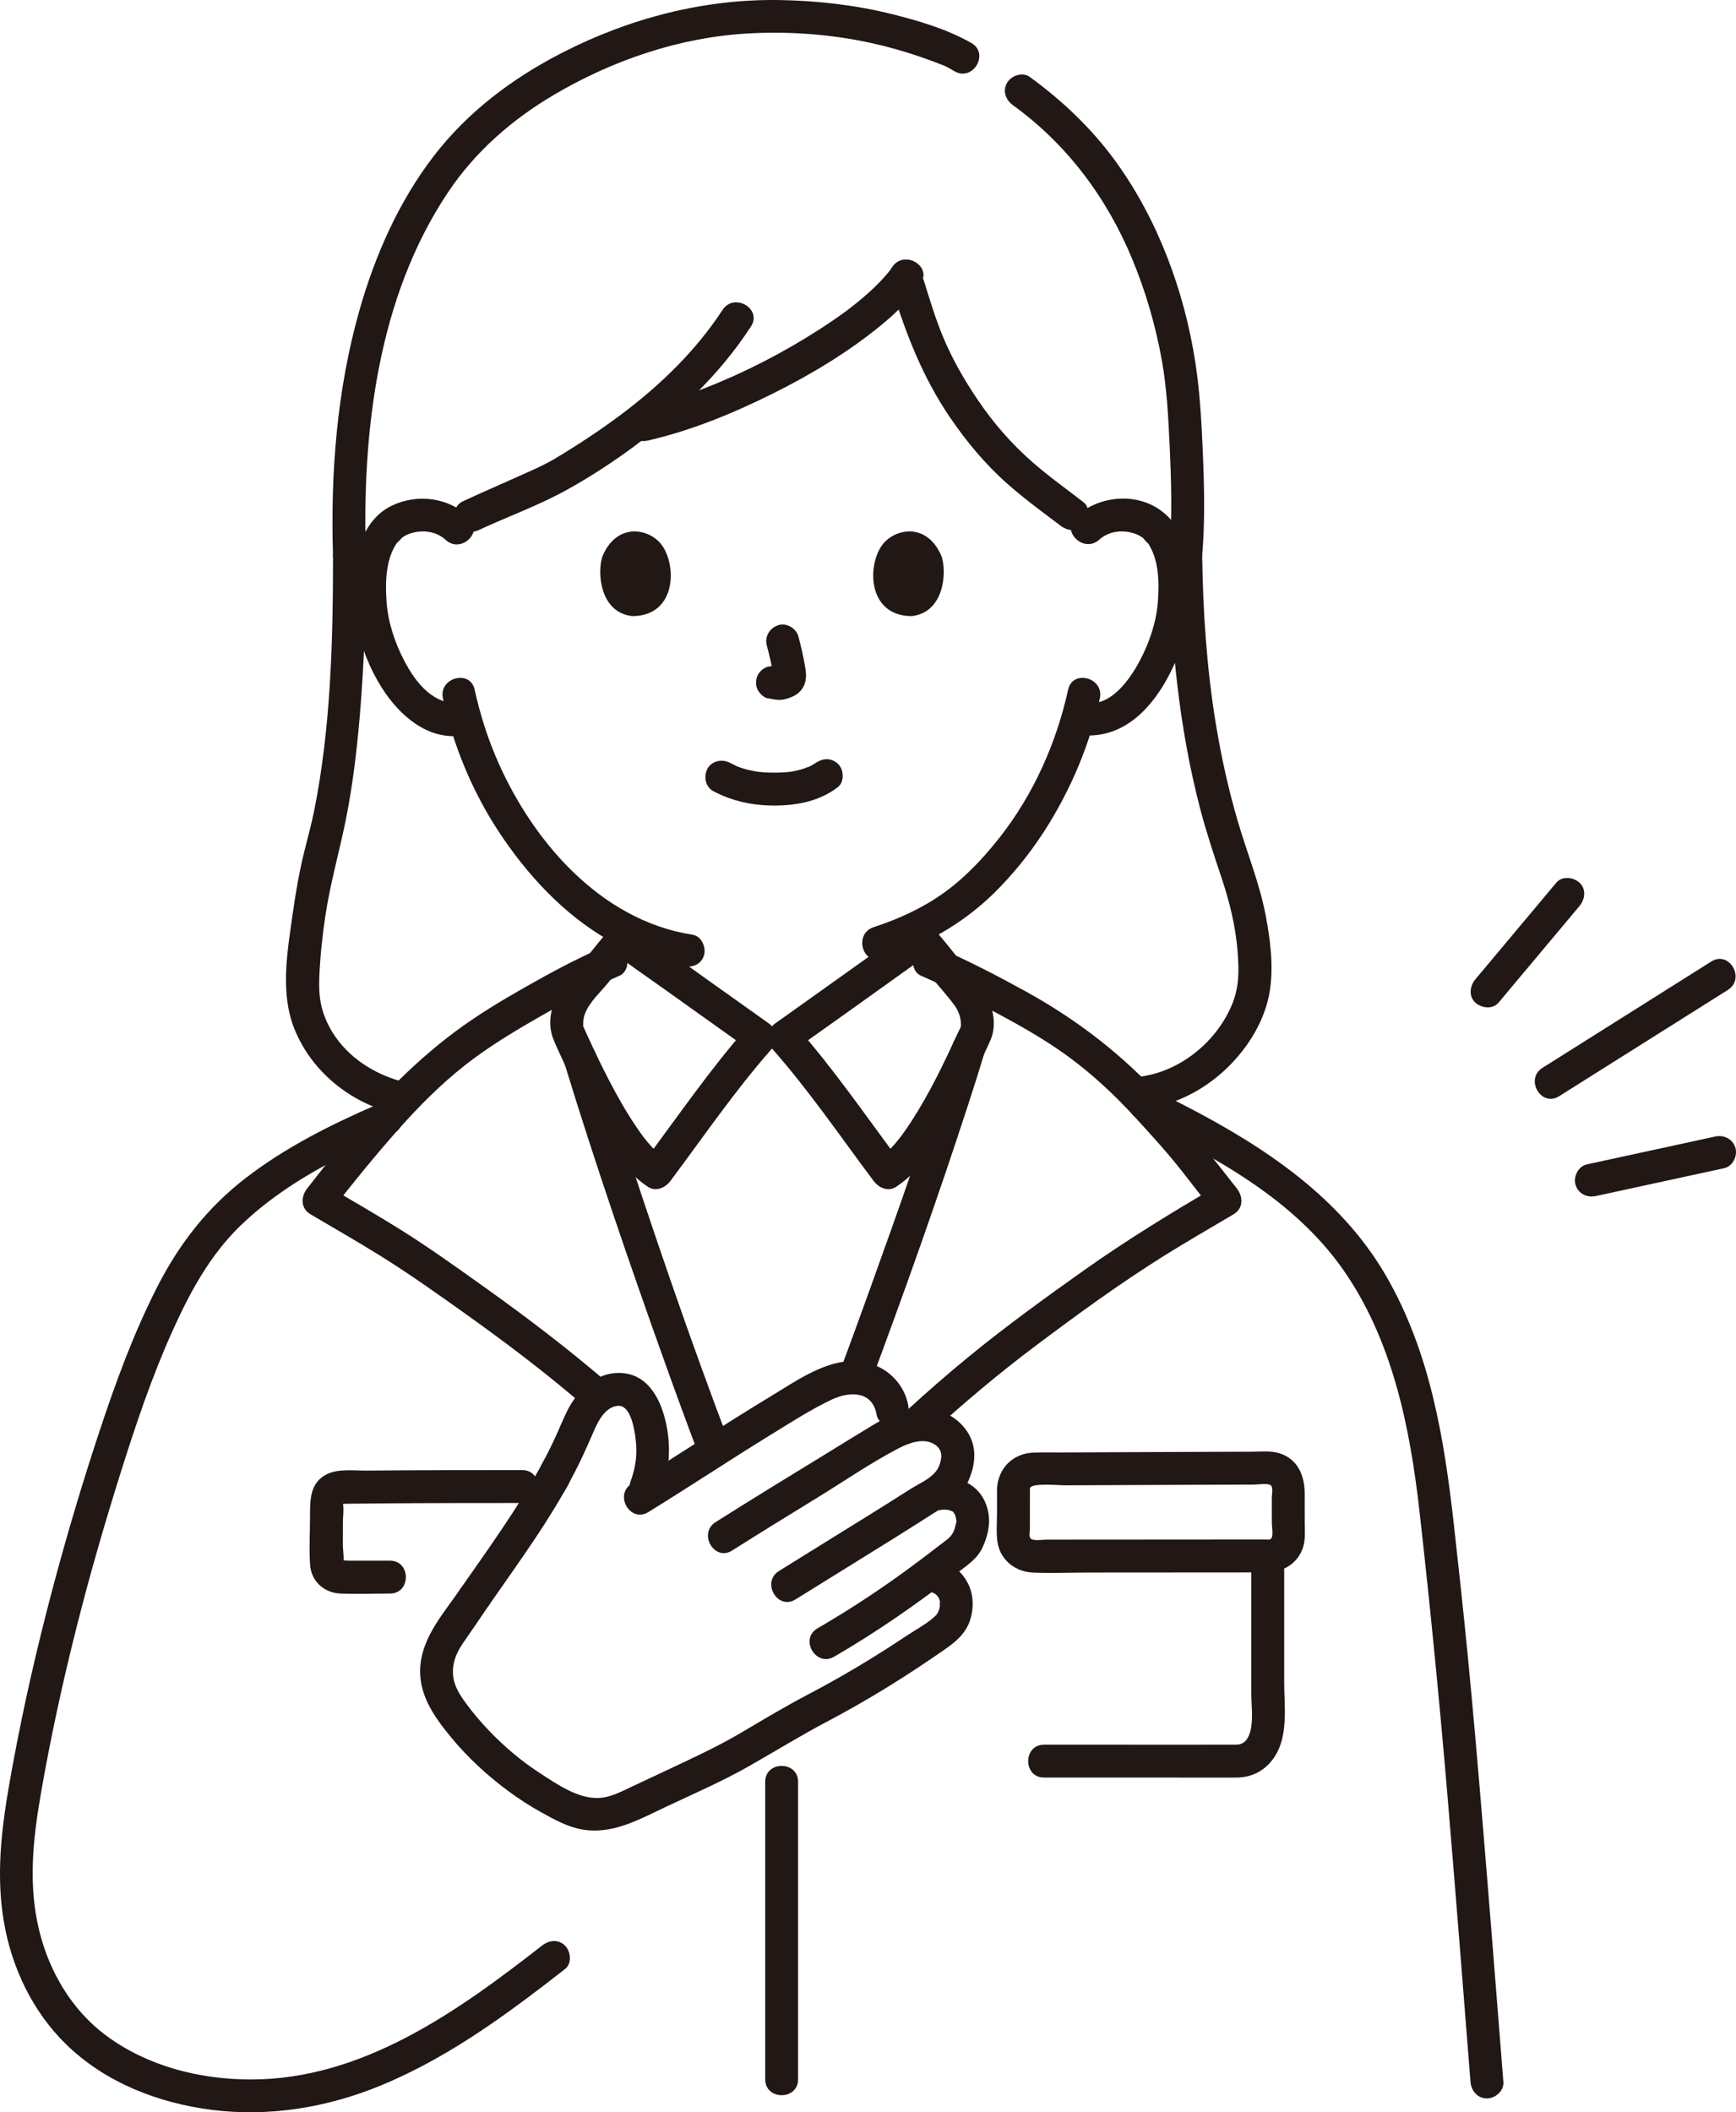 <?xml version="1.0" encoding="UTF-8"?><svg id="b" xmlns="http://www.w3.org/2000/svg" width="253.471" height="308.26" viewBox="0 0 253.471 308.26"><defs><style>.e{fill:#211715;}</style></defs><g id="c"><g id="d"><path class="e" d="M53.424,81.152c-.573-18.094,1.699-37.757,12.03-53.145,3.965-5.906,9.291-10.557,15.492-14.208,8.553-5.036,18.332-8.361,28.276-8.917,5.938-.332,12.004.103,17.819,1.36,2.466.533,4.898,1.218,7.285,2.033,1.213.414,2.407.874,3.603,1.332.101.039.595.297.113.04.152.081.3.17.45.255l.9.51c2.692,1.524,5.113-2.621,2.423-4.145-3.577-2.026-7.718-3.254-11.697-4.236C124.833.726,119.379.109,113.941.01c-11.086-.202-21.973,2.627-31.817,7.665-7.28,3.726-13.82,8.627-18.818,15.135-5.098,6.638-8.548,14.461-10.827,22.481-3.298,11.609-4.237,23.836-3.855,35.861.098,3.081,4.898,3.095,4.8,0h0Z"/><path class="e" d="M175.523,81.152c.422-5.003.314-10.05.102-15.062-.185-4.383-.419-8.776-1.082-13.116-1.593-10.425-5.49-20.979-11.732-29.531-3.452-4.729-7.744-8.798-12.48-12.229-1.05-.761-2.675-.18-3.284.861-.709,1.212-.192,2.521.861,3.284,7.926,5.741,13.735,13.544,17.453,22.558,1.955,4.741,3.397,9.709,4.293,14.758.714,4.024.922,8.114,1.116,12.191.257,5.416.409,10.877-.047,16.286-.109,1.293,1.181,2.4,2.4,2.4,1.389,0,2.291-1.103,2.4-2.4h0Z"/><path class="e" d="M59.624,158.064c-5.193-1.128-10-4.358-12.097-9.391-.875-2.099-.994-4.019-.897-6.253.126-2.9.437-5.799.862-8.67.714-4.822,2.067-9.452,3.02-14.216,1.013-5.065,1.612-10.22,2.045-15.364.644-7.655.864-15.342.869-23.021.002-3.089-4.798-3.094-4.8,0-.008,12.352-.32,24.994-2.743,37.109-.413,2.067-.984,4.084-1.483,6.129-.713,2.922-1.23,5.894-1.65,8.871-.775,5.499-1.905,11.665.267,16.977,2.645,6.47,8.562,10.988,15.331,12.458,3.011.654,4.298-3.972,1.276-4.629h0Z"/><path class="e" d="M170.726,81.149c.18,12.409,1.373,24.917,4.529,36.948.888,3.387,1.997,6.691,3.103,10.01,1.144,3.432,2.034,6.952,2.322,10.566.237,2.967.295,5.419-.886,8.146-2.393,5.525-7.953,9.899-14.028,10.379-1.292.102-2.4,1.03-2.4,2.4,0,1.219,1.101,2.503,2.4,2.4,6.664-.527,12.505-4.153,16.339-9.576,1.645-2.327,2.877-5.072,3.31-7.899.547-3.576.057-7.394-.614-10.922-.899-4.728-2.744-9.194-4.09-13.8-1.364-4.665-2.41-9.418-3.196-14.213-1.324-8.074-1.869-16.265-1.987-24.44-.045-3.086-4.845-3.095-4.8,0h0Z"/><path class="e" d="M104.159,115.466c2.82,1.489,5.857,2.116,9.045,2.095,3.258-.021,6.532-.669,9.139-2.7.995-.775.875-2.591,0-3.394-1.055-.969-2.332-.827-3.394,0,.731-.57.176-.143-.012-.022-.181.116-.367.223-.558.323-.098.052-.2.098-.299.149-.342.176-.053-.1.108-.036-.107-.043-.645.239-.769.279-.701.225-1.424.382-2.152.491.359-.054-.033,0-.189.016-.211.021-.423.039-.634.052-.509.033-1.02.046-1.53.043-.457-.003-.914-.018-1.37-.049-.209-.014-.419-.031-.627-.052-.037-.004-.792-.119-.288-.031-.679-.119-1.349-.249-2.01-.446-.282-.084-.556-.185-.834-.28-.609-.208.367.188-.182-.071-.345-.163-.685-.332-1.022-.51-1.11-.586-2.66-.318-3.284.861-.586,1.109-.324,2.658.861,3.284h0Z"/><path class="e" d="M111.958,94.191c.393,1.499.77,3.021.996,4.556l-.086-.638c.027.21.038.418.017.629l.086-.638c-.015.098-.036.189-.069.283l.242-.573c-.029.066-.06.122-.1.182l.375-.486c-.047.057-.091.101-.149.147l.486-.375c-.115.074-.237.134-.361.191l.573-.242c-.199.083-.396.144-.608.177l.638-.086c-.192.023-.379.021-.571-.001l.638.086c-.215-.03-.426-.082-.642-.111-.319-.1-.638-.114-.957-.043-.319.014-.617.109-.892.285-.498.291-.973.862-1.103,1.434-.14.614-.11,1.304.242,1.849.312.484.835,1.022,1.434,1.103.496.067.977.193,1.481.215.776.034,1.497-.204,2.189-.522.857-.393,1.527-1.167,1.755-2.091.193-.782.111-1.461-.022-2.245-.248-1.468-.587-2.922-.965-4.362-.318-1.214-1.729-2.072-2.952-1.676-1.25.404-2.018,1.651-1.676,2.952h0Z"/><path class="e" d="M87.931,81.272c-.761,2.472-.265,8.16,4.419,8.644,6.191-.037,6.52-6.913,4.436-10.146-1.706-2.647-6.723-3.748-8.855,1.502Z"/><path class="e" d="M137.505,81.272c.761,2.472.265,8.16-4.419,8.643-6.191-.037-6.52-6.913-4.436-10.146,1.706-2.647,6.723-3.748,8.855,1.503Z"/><path class="e" d="M105.498,45.226c-3.876,5.948-9.09,10.975-14.747,15.222-3.087,2.318-6.317,4.442-9.627,6.428-1.796,1.078-3.741,1.886-5.65,2.743-2.657,1.193-5.33,2.353-7.971,3.579-1.176.546-1.471,2.24-.861,3.284.705,1.206,2.104,1.409,3.284.861,4.243-1.97,8.741-3.584,12.834-5.854,6.803-3.773,13.344-8.632,18.88-14.094,2.997-2.957,5.704-6.217,8.004-9.746,1.691-2.596-2.463-5.004-4.145-2.423h0Z"/><path class="e" d="M130.282,38.955c-.12.178-.241.353-.367.527-.248.345.102-.108-.178.231-.365.441-.742.871-1.137,1.286-.794.836-1.642,1.62-2.517,2.371-2.042,1.753-4.253,3.3-6.517,4.752-5.257,3.371-10.879,6.267-16.698,8.537-3.121,1.218-6.313,2.265-9.581,3.013-3.01.689-1.736,5.318,1.276,4.629,6.33-1.45,12.434-3.959,18.235-6.845,5.646-2.809,11.117-6.095,15.991-10.113,2.117-1.745,4.099-3.678,5.636-5.964,1.728-2.57-2.428-4.976-4.145-2.423h0Z"/><path class="e" d="M158.203,73.293c-2.476-1.916-5.027-3.731-7.39-5.791-3.104-2.705-5.753-5.744-8.058-9.153-1.971-2.914-3.744-5.994-5.091-9.249-1.089-2.631-1.907-5.362-2.751-8.078-.914-2.94-5.55-1.685-4.629,1.276,2.04,6.56,4.453,12.746,8.327,18.474,2.457,3.632,5.23,6.965,8.52,9.871,1.416,1.251,2.899,2.423,4.398,3.572.589.451,1.182.896,1.775,1.341.439.329,1.331.996,1.505,1.131,1.024.792,2.396.998,3.394,0,.826-.826,1.031-2.596,0-3.394h0Z"/><path class="e" d="M64.674,101.922c1.51,6.845,4.241,13.489,8.084,19.356,4.122,6.293,9.548,12.196,16.141,15.939,3.388,1.923,7.103,3.235,10.953,3.825,1.28.196,2.581-.324,2.952-1.676.312-1.136-.387-2.755-1.676-2.952-13.596-2.083-23.712-14.005-28.799-26.12-1.306-3.11-2.301-6.355-3.027-9.648-.665-3.015-5.294-1.739-4.629,1.276h0Z"/><path class="e" d="M155.957,100.646c-1.72,7.798-5.053,15.281-10.001,21.575-2.421,3.08-5.195,6.015-8.416,8.268-3.065,2.143-6.436,3.664-9.981,4.82-2.924.953-1.673,5.59,1.276,4.629,6.169-2.011,11.723-5.085,16.362-9.663,5.374-5.303,9.483-11.75,12.362-18.705,1.291-3.12,2.299-6.351,3.027-9.648.664-3.01-3.962-4.296-4.629-1.276h0Z"/><path class="e" d="M160.494,78.763c1.207-1.089,2.873-1.407,4.444-1.09.724.146,1.4.41,1.989.864-.131-.101.903,1.046.606.622,1.702,2.423,1.747,5.866,1.524,8.714-.23,2.934-1.229,5.858-2.588,8.459-1.441,2.758-4.224,6.774-7.854,6.267-1.282-.179-2.577.312-2.952,1.676-.309,1.123.384,2.772,1.676,2.952,8.473,1.184,13.389-7.166,15.588-14.137,1.088-3.45,1.24-7.251.718-10.812-.444-3.034-1.636-5.972-4.189-7.807-3.714-2.669-9.04-2.092-12.355.897-2.299,2.073,1.104,5.459,3.394,3.394h0Z"/><path class="e" d="M68.479,75.407c-3.059-2.802-7.512-3.397-11.255-1.621-2.69,1.276-4.268,3.93-4.992,6.722-1.723,6.643-.085,14.221,3.575,19.951,2.506,3.924,6.592,7.554,11.581,6.897,1.285-.169,2.4-.982,2.4-2.4,0-1.165-1.106-2.571-2.4-2.4-4.003.527-6.687-2.915-8.358-6.114-1.384-2.65-2.38-5.643-2.591-8.632-.2-2.839-.137-6.296,1.601-8.699-.298.413.74-.703.617-.611.596-.447,1.269-.707,1.998-.844,1.58-.296,3.228.041,4.43,1.143,2.274,2.083,5.678-1.302,3.394-3.394h0Z"/><path class="e" d="M165.468,162.786c1.04,1.04,2.961,1.609,4.266,2.276,1.582.809,3.154,1.635,4.711,2.491,2.864,1.574,5.679,3.244,8.381,5.084,4.996,3.402,9.631,7.498,13.14,12.451,7.349,10.377,9.913,23.216,11.309,35.615,1.544,13.721,2.893,27.456,4.055,41.215,1.18,13.969,2.276,27.945,3.375,41.921.102,1.292,1.03,2.4,2.4,2.4,1.22,0,2.502-1.101,2.4-2.4-1.017-12.942-2.035-25.885-3.115-38.822-.651-7.807-1.327-15.613-2.088-23.41-.621-6.354-1.307-12.701-2.018-19.045-1.408-12.567-3.472-25.261-9.911-36.368-6.654-11.479-17.765-18.838-29.293-24.802-.741-.383-1.484-.762-2.229-1.137-.377-.19-.754-.379-1.131-.567-.159-.079-1.174-.613-.858-.296-2.187-2.187-5.582,1.206-3.394,3.394h0Z"/><path class="e" d="M79.118,283.952c-12.319,9.615-26.231,19.548-42.536,19.522-7.432-.012-14.998-1.916-21.04-6.375-5.009-3.697-8.283-9.227-9.78-15.208-1.663-6.645-.974-13.291.176-19.952,1.417-8.205,3.192-16.347,5.23-24.418,1.943-7.695,4.148-15.32,6.538-22.887,2.151-6.811,4.441-13.618,7.364-20.142,2.551-5.695,5.521-11.266,10.052-15.637,4.929-4.755,11.115-8.412,17.309-11.273,1.71-.79,3.437-1.542,5.165-2.29,1.19-.515,1.459-2.261.861-3.284-.719-1.229-2.089-1.378-3.284-.861-6.79,2.941-13.415,6.244-19.304,10.778-5.646,4.347-9.77,9.699-12.983,16.024-3.411,6.714-6.014,13.84-8.378,20.979-2.51,7.578-4.791,15.24-6.839,22.955-2.264,8.53-4.24,17.14-5.833,25.821-1.386,7.553-2.568,14.981-1.29,22.637,1.125,6.744,4.192,13.213,9.116,18.011,5.723,5.577,13.414,8.552,21.243,9.553,8.415,1.076,16.906-.342,24.717-3.564,7.771-3.205,14.789-7.843,21.497-12.859,1.814-1.356,3.607-2.742,5.392-4.135,1.023-.798.837-2.557,0-3.394-1.01-1.01-2.369-.8-3.394,0h0Z"/><path class="e" d="M145.576,217.229c-.001,1.215-.002,2.431-.004,3.646-.002,1.424-.156,2.946.101,4.352.459,2.514,2.641,4.169,5.136,4.273,2.696.112,5.422-.004,8.12-.006,7.396-.005,14.793-.01,22.189-.015,1.253,0,2.507.008,3.761-.003,2.415-.021,4.595-1.254,5.373-3.648.39-1.199.248-2.556.247-3.798-.001-1.34-.002-2.679-.003-4.019-.001-2.616-.955-5.038-3.652-5.913-1.289-.418-2.811-.244-4.153-.24-1.574.006-3.148.011-4.722.017-3.791.014-7.582.028-11.374.043-3.916.015-7.832.031-11.748.05-1.303.006-2.614-.027-3.917.021-3.012.111-5.179,2.232-5.354,5.239-.18,3.086,4.621,3.075,4.8,0,.051-.869,4.298-.459,5.063-.463,3.034-.014,6.067-.027,9.101-.039,6.19-.025,12.38-.047,18.57-.069.577-.002,2.047-.244,2.453.118.356.318.133,1.374.133,1.823,0,1.218.002,2.436.003,3.653,0,.525.259,1.914-.109,2.292-.214.22-.568.132-.874.132-1.119,0-2.239.002-3.358.002-6.393.004-12.785.008-19.178.013-3.152.002-6.305.004-9.457.006-.593,0-2.053.267-2.32-.273-.166-.335-.033-1.045-.032-1.407,0-.643.001-1.285.002-1.928.001-1.287.003-2.574.004-3.861.003-3.089-4.797-3.094-4.8,0Z"/><path class="e" d="M76.25,214.544c-7.55,0-15.101,0-22.651.074-1.809.018-4.137-.301-5.801.489-2.592,1.231-2.53,3.816-2.533,6.29-.003,2.293-.145,4.635.005,6.923.16,2.456,2.042,4.141,4.462,4.24,2.395.098,4.812,0,7.209,0,3.089,0,3.094-4.8,0-4.8h-5.972c-.332,0-.795-.081-1.118,0-.604.151.575.078.207.398.26-.226.002-2.153.003-2.544.001-1.143.003-2.286.004-3.429.001-.864.172-1.943.003-2.791-.117-.591.179-.257-.129-.019-.162.125-.562.02-.053.09.208.029.442-.007.652-.01,1.557-.023,3.115-.039,4.672-.051,3.727-.03,7.453-.043,11.18-.051,3.287-.007,6.574-.009,9.862-.009,3.089,0,3.094-4.8,0-4.8h0Z"/><path class="e" d="M82.441,155.267c4.502,14.68,9.498,29.227,14.673,43.682,1.602,4.474,3.236,8.937,4.927,13.378.461,1.211,1.617,2.043,2.952,1.676,1.16-.319,2.14-1.735,1.676-2.952-5.996-15.746-11.44-31.715-16.642-47.739-1.007-3.1-2.002-6.205-2.958-9.321-.903-2.945-5.538-1.689-4.629,1.276h0Z"/><path class="e" d="M127.17,201.647c4.965-13.325,9.728-26.737,14.133-40.258.826-2.535,1.638-5.075,2.397-7.632.881-2.968-3.75-4.235-4.629-1.276-3.571,12.036-7.829,23.891-12.072,35.702-1.463,4.071-2.947,8.134-4.458,12.188-.453,1.215.505,2.63,1.676,2.952,1.344.369,2.498-.457,2.952-1.676h0Z"/><path class="e" d="M182.703,228.563c0,4.203,0,8.406,0,12.608,0,1.98,0,3.959,0,5.939,0,1.74.3,3.773-.122,5.468-.319,1.283-.969,2.036-2.075,2.037-6.906.011-13.813,0-20.719,0-2.448,0-4.897,0-7.345,0-3.089,0-3.094,4.8,0,4.8,6.432,0,12.865,0,19.297,0,2.932,0,5.865.019,8.798,0,2.171-.014,4.003-.919,5.308-2.672,2.358-3.168,1.658-7.583,1.658-11.29,0-5.63,0-11.259,0-16.889,0-3.089-4.8-3.094-4.8,0h0Z"/><path class="e" d="M134.452,142.386c3.805,1.652,7.512,3.543,11.165,5.504,3.465,1.86,6.886,3.796,10.079,6.1,3.747,2.703,7.113,5.869,10.227,9.275,2.285,2.499,4.606,5.033,6.69,7.703l4.584,5.872.486-3.769c-6.574,3.885-13.049,7.808-19.285,12.225-5.753,4.075-11.467,8.21-16.927,12.674-3.07,2.51-6.053,5.123-8.984,7.793-2.289,2.084,1.113,5.471,3.394,3.394,4.904-4.466,9.971-8.735,15.277-12.716,6.136-4.604,12.376-9.161,18.886-13.223,3.314-2.068,6.699-4.016,10.062-6.003,1.459-.862,1.423-2.569.486-3.769-3.37-4.316-6.763-8.543-10.418-12.627-5.926-6.622-12.751-11.927-20.527-16.2-4.166-2.289-8.409-4.482-12.771-6.376-1.188-.516-2.575-.351-3.284.861-.594,1.015-.334,2.765.861,3.284h0Z"/><path class="e" d="M89.083,202.122c-5.994-5.201-12.314-9.982-18.776-14.584-3.902-2.78-7.802-5.563-11.864-8.105-3.516-2.2-7.113-4.262-10.686-6.366l.486,3.769c3.252-4.144,6.524-8.2,10.031-12.135,2.932-3.289,6.036-6.413,9.496-9.15,3.162-2.5,6.604-4.616,10.088-6.63,4.089-2.364,8.261-4.65,12.599-6.53,1.19-.515,1.459-2.261.861-3.284-.719-1.229-2.09-1.378-3.284-.861-3.891,1.686-7.641,3.71-11.327,5.801-3.549,2.014-7.05,4.12-10.323,6.563-6.376,4.76-12.023,10.708-16.93,16.962-1.535,1.956-3.07,3.913-4.605,5.869-.939,1.196-.972,2.911.486,3.769,3.443,2.027,6.909,4.014,10.302,6.126,4.079,2.539,7.992,5.317,11.906,8.101,6.249,4.445,12.352,9.05,18.146,14.077,2.323,2.016,5.732-1.365,3.394-3.394h0Z"/><path class="e" d="M111.728,260.032v43.42c0,3.089,4.8,3.094,4.8,0v-43.42c0-3.089-4.8-3.094-4.8,0h0Z"/><path class="e" d="M89.253,135.359c-1.286,1.451-2.497,2.967-3.711,4.479-1.205,1.5-2.592,2.937-3.666,4.532-1.058,1.57-1.682,3.651-1.503,5.545.101,1.075.487,1.954.923,2.911,2.096,4.609,4.283,9.21,7.065,13.452,1.699,2.591,3.625,5.196,6.243,6.924,1.17.772,2.541.13,3.284-.861,4.853-6.474,9.439-13.212,14.788-19.264,1.089-1.232.823-2.842-.486-3.769-5.745-4.073-11.482-8.158-17.2-12.267-.608-.437-1.217-.875-1.823-1.315-.211-.154-.422-.309-.633-.462-.431-.312-.15-.115.115.096-1.013-.807-2.405-.989-3.394,0-.837.837-1.019,2.582,0,3.394,2.3,1.831,4.764,3.475,7.155,5.183,3.45,2.466,6.905,4.926,10.36,7.385.999.711,1.998,1.422,2.998,2.131l-.486-3.769c-5.62,6.358-10.453,13.452-15.539,20.235l3.284-.861c-.178-.117-.356-.236-.524-.366.336.259-.219-.206-.304-.283-.401-.364-.78-.753-1.143-1.155-.839-.93-1.417-1.718-2.13-2.768-1.496-2.202-2.806-4.529-4.033-6.89-1.027-1.976-1.989-3.985-2.915-6.01-.259-.567-.536-1.13-.776-1.705-.031-.075-.081-.147-.105-.225-.062-.199.063.271.055.085-.032-.704.059-1.36.341-2.016.687-1.599,2.234-2.986,3.314-4.329,1.258-1.566,2.51-3.138,3.843-4.642,2.042-2.305-1.34-5.712-3.394-3.394Z"/><path class="e" d="M132.789,138.753c1.147,1.294,2.233,2.64,3.317,3.987s2.29,2.636,3.297,4.031c.352.487.596,1.028.754,1.605.097.356.12.642.146,1.006.018.249-.041.57.053.243-.137.473-.435.947-.638,1.395-1.959,4.31-4.043,8.598-6.618,12.579-.768,1.187-1.51,2.256-2.366,3.254-.39.454-.797.895-1.229,1.309-.609.582-.509.51-1.092.895l3.284.861c-5.085-6.784-9.919-13.878-15.539-20.235l-.486,3.769c5.821-4.128,11.636-8.266,17.43-12.432,1.035-.744,2.086-1.473,3.084-2.267,1.015-.808.844-2.55,0-3.394-1.003-1.003-2.377-.81-3.394,0,.802-.639.001-.012-.324.225-.497.362-.995.721-1.494,1.08-1.521,1.095-3.045,2.185-4.57,3.274-3.409,2.436-6.822,4.867-10.236,7.295-.972.692-1.945,1.384-2.918,2.074-1.309.928-1.575,2.537-.486,3.769,5.349,6.051,9.935,12.79,14.788,19.264.744.993,2.102,1.641,3.284.861,4.66-3.076,7.577-8.749,10.06-13.579,1.058-2.057,2.045-4.15,3.002-6.256.255-.561.53-1.117.764-1.686.801-1.946.411-4.175-.42-6.041-.839-1.886-2.408-3.396-3.692-4.989-1.435-1.78-2.848-3.58-4.365-5.292-2.053-2.317-5.437,1.088-3.394,3.394Z"/><path class="e" d="M67.244,231.84c-2.31,3.423-5.381,6.744-5.843,10.999s1.887,7.578,4.461,10.702c2.461,2.987,5.312,5.602,8.425,7.897,1.526,1.125,3.123,2.151,4.781,3.069,1.765.977,3.672,2.037,5.665,2.435,4.544.907,8.468-1.363,12.447-3.235,4.102-1.929,8.29-3.743,12.232-5.987,3.816-2.173,7.529-4.46,11.416-6.51,3.763-1.985,7.438-4.135,11.023-6.426,2.024-1.293,4.021-2.63,5.997-3.995,2.003-1.384,3.606-2.811,4.04-5.331.36-2.085-.023-3.965-1.372-5.621-1.263-1.55-3.215-2.48-5.228-2.286-1.29.124-2.4,1.014-2.4,2.4,0,1.202,1.102,2.525,2.4,2.4.954-.092,1.546.269,1.908,1.124-.126-.298.098.436.095.412-.084-.599-.07.558-.071.565-.096.613-.336,1.101-.795,1.511-1.193,1.066-2.791,1.915-4.123,2.802-1.638,1.09-3.292,2.156-4.966,3.191-3.048,1.884-6.161,3.66-9.335,5.322-3.339,1.749-6.545,3.671-9.789,5.587-3.463,2.046-7.11,3.715-10.746,5.425-1.632.768-3.261,1.541-4.898,2.301-1.603.744-3.319,1.714-5.12,1.801-3.046.147-6.125-2.008-8.571-3.594-2.673-1.734-5.118-3.779-7.328-6.073-1.266-1.313-2.463-2.7-3.537-4.175-.929-1.277-1.754-2.555-1.865-4.169-.123-1.791.525-3.249,1.522-4.691,1.246-1.803,2.491-3.607,3.717-5.423,1.732-2.568-2.424-4.972-4.145-2.423h0Z"/><path class="e" d="M132.623,205.194c-.708-4.149-4.604-6.89-8.722-6.552s-7.911,3.048-11.36,5.13c-6.845,4.13-13.496,8.568-20.304,12.757-2.626,1.616-.218,5.77,2.423,4.145,5.982-3.681,11.83-7.576,17.817-11.25,2.9-1.78,5.82-3.673,8.895-5.14,2.671-1.275,6.021-1.34,6.622,2.185.218,1.279,1.792,1.995,2.952,1.676,1.353-.372,1.895-1.67,1.676-2.952h0Z"/><path class="e" d="M106.909,226.275c4.105-2.595,8.239-5.145,12.381-7.68,3.935-2.409,7.812-5.098,11.905-7.228,1.449-.754,3.462-1.521,5.037-.702,1.39.723,1.4,1.895.913,3.202-.643,1.725-2.772,2.52-4.248,3.461-1.922,1.226-3.853,2.44-5.788,3.646-4.451,2.775-8.924,5.515-13.373,8.294-2.614,1.633-.207,5.788,2.423,4.145,4.575-2.859,9.177-5.676,13.754-8.532,2.206-1.377,4.407-2.764,6.595-4.168,1.109-.712,2.361-1.362,3.326-2.267.911-.856,1.459-1.973,1.879-3.133.809-2.238.805-4.595-.626-6.587-1.448-2.015-3.715-3.123-6.183-3.184-2.681-.067-5.225,1.089-7.472,2.444-2.318,1.397-4.616,2.83-6.926,4.242-5.357,3.273-10.711,6.55-16.018,9.904-2.604,1.646-.199,5.802,2.423,4.145h0Z"/><path class="e" d="M137.476,220.34c.459-.075,1.005-.023,1.434.163.317.138.279.123.443.419.234.424.049.002.19.475.006.021.12.729.096.456.049.575.121-.227-.034.389-.074.295-.14.592-.227.883-.347,1.153-1.15,1.577-2.14,2.344-1.132.877-2.272,1.745-3.419,2.603-4.635,3.465-9.444,6.66-14.452,9.561-2.672,1.548-.258,5.698,2.423,4.145,6.208-3.596,12.06-7.681,17.738-12.06,1.473-1.136,3.116-2.125,3.924-3.869.726-1.567,1.162-3.317.863-5.038-.703-4.047-4.315-5.717-8.115-5.098-1.28.208-1.993,1.799-1.676,2.952.374,1.361,1.668,1.885,2.952,1.676h0Z"/><path class="e" d="M71.391,234.263c2.259-3.239,4.546-6.46,6.742-9.742.949-1.418,1.873-2.854,2.761-4.311.458-.751.911-1.505,1.348-2.268.47-.82,1.177-1.767,1.177-2.739l-.328,1.211c1.193-2.169,2.24-4.405,3.225-6.674.721-1.66,1.724-4.342,3.851-4.572,1.936-.21,2.472,3.488,2.635,4.813.293,2.378.009,4.153-.777,6.365-.434,1.221.491,2.627,1.676,2.952,1.328.365,2.517-.45,2.952-1.676,1.12-3.15,1.306-6.562.612-9.83-.736-3.47-2.577-7.223-6.57-7.421-3.655-.181-6.428,2.573-7.928,5.634-.722,1.474-1.317,3.008-2.031,4.487-.352.728-.707,1.452-1.08,2.17-.407.783-1.038,1.639-1.038,2.551l.328-1.211c-3.449,6.234-7.63,12.005-11.7,17.84-.742,1.064-.194,2.666.861,3.284,1.196.699,2.54.205,3.284-.861h0Z"/><path class="e" d="M227.23,128.823c-3.939,4.7-7.879,9.4-11.818,14.1-.805.961-1.012,2.465,0,3.394.889.816,2.533,1.027,3.394,0,3.939-4.7,7.879-9.4,11.818-14.1.805-.961,1.012-2.465,0-3.394-.889-.816-2.533-1.027-3.394,0h0Z"/><path class="e" d="M250.44,165.861c-6.243,1.355-12.487,2.709-18.73,4.064-1.267.275-2.006,1.752-1.676,2.952.36,1.309,1.681,1.952,2.952,1.676,6.243-1.355,12.487-2.709,18.73-4.064,1.267-.275,2.006-1.752,1.676-2.952-.36-1.309-1.681-1.952-2.952-1.676h0Z"/><path class="e" d="M249.866,140.32c-8.217,5.173-16.434,10.345-24.651,15.518-2.608,1.642-.202,5.797,2.423,4.145,8.217-5.173,16.434-10.345,24.651-15.518,2.608-1.642.202-5.797-2.423-4.145h0Z"/></g></g></svg>